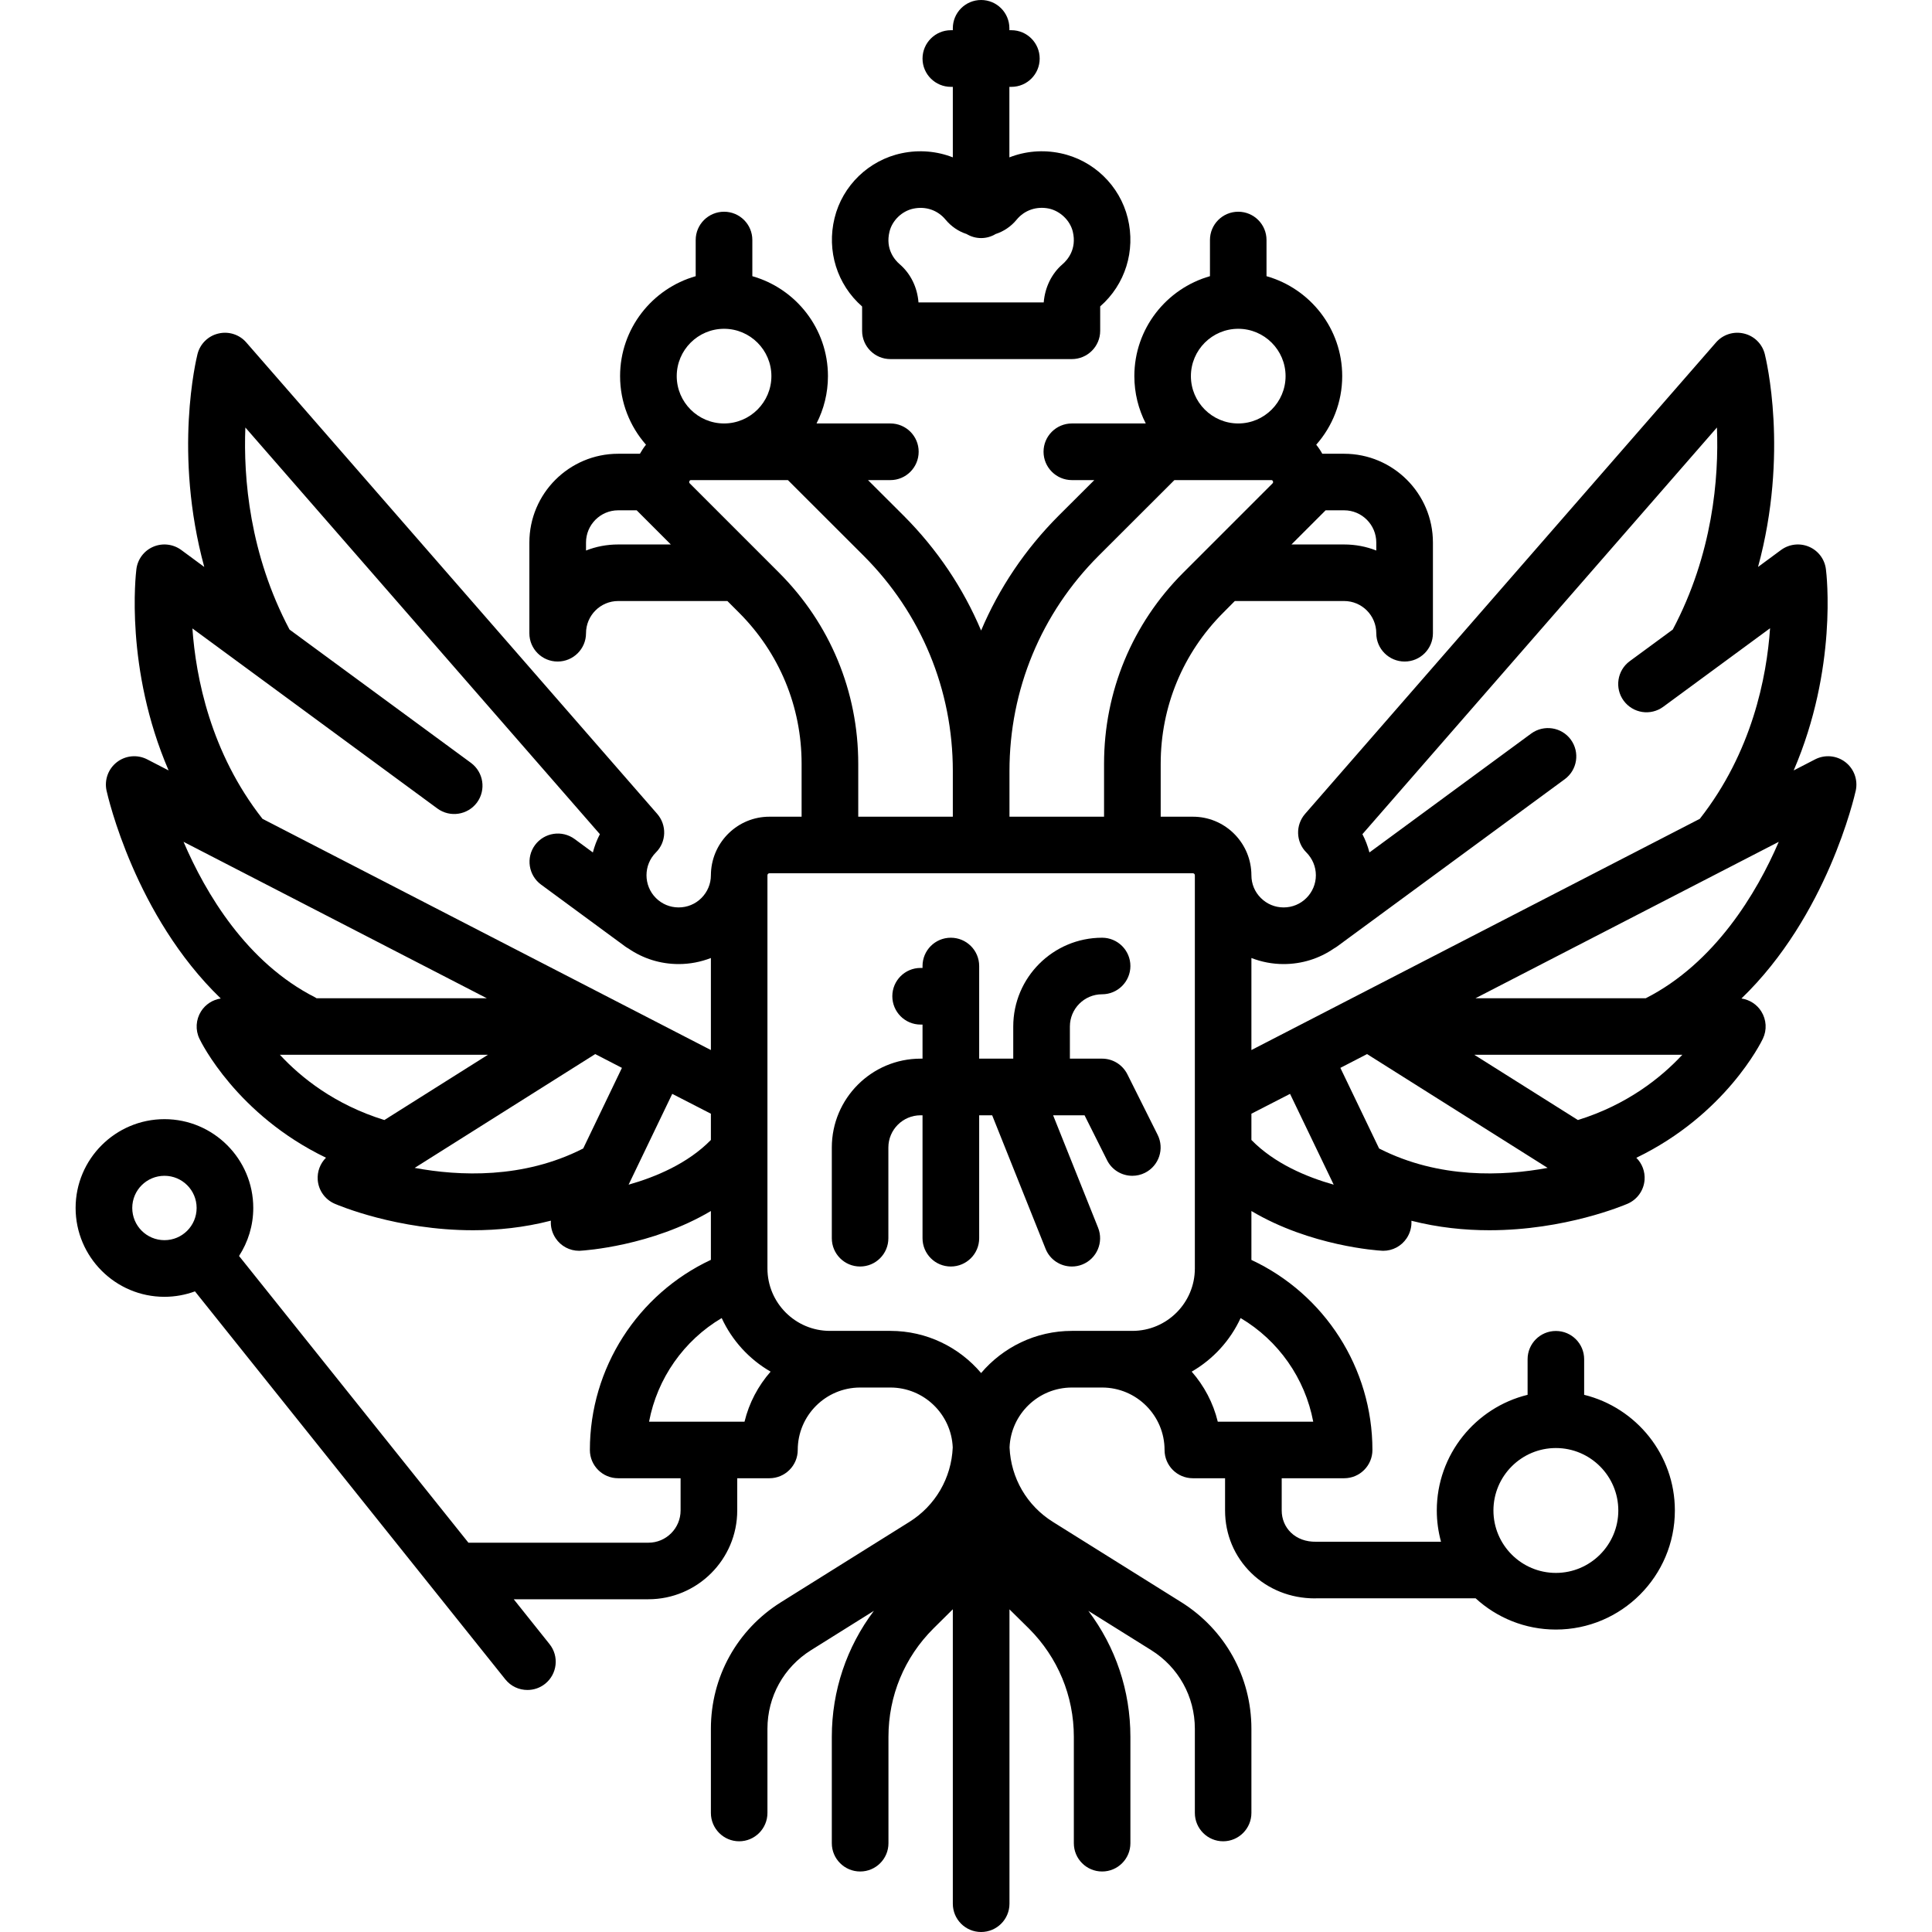 <?xml version="1.0" encoding="UTF-8"?> <svg xmlns="http://www.w3.org/2000/svg" viewBox="0 0 22 22" fill="none"><g clip-path="url(#clip0_1601_844)"><path d="M21.132 9.002C21.158 8.88 21.112 8.754 21.013 8.678C20.914 8.602 20.78 8.59 20.669 8.647L20.425 8.773C20.925 7.612 20.8 6.54 20.792 6.482C20.778 6.368 20.705 6.271 20.6 6.226C20.495 6.181 20.374 6.195 20.282 6.262L20.019 6.456C20.372 5.16 20.11 4.089 20.096 4.032C20.067 3.916 19.975 3.825 19.858 3.798C19.742 3.77 19.619 3.809 19.541 3.899L14.861 9.268C14.75 9.396 14.756 9.588 14.876 9.707C14.945 9.777 14.984 9.869 14.984 9.967C14.984 10.065 14.945 10.157 14.876 10.226C14.807 10.295 14.715 10.333 14.617 10.333C14.519 10.333 14.427 10.295 14.358 10.226C14.288 10.157 14.25 10.065 14.25 9.967C14.25 9.955 14.25 9.944 14.249 9.933C14.231 9.581 13.94 9.3 13.584 9.3H13.217V8.697C13.217 8.047 13.47 7.436 13.93 6.976L14.061 6.844H15.306C15.508 6.844 15.672 7.009 15.672 7.211C15.672 7.389 15.817 7.533 15.995 7.533C16.173 7.533 16.317 7.389 16.317 7.211V6.178C16.317 5.62 15.863 5.167 15.306 5.167H15.057C15.037 5.13 15.014 5.096 14.988 5.064C15.172 4.856 15.284 4.582 15.284 4.283C15.284 3.742 14.919 3.286 14.422 3.145V2.733C14.422 2.555 14.278 2.411 14.1 2.411C13.922 2.411 13.778 2.555 13.778 2.733V3.145C13.282 3.286 12.917 3.742 12.917 4.283C12.917 4.477 12.964 4.66 13.047 4.822H12.206C12.028 4.822 11.883 4.966 11.883 5.144C11.883 5.322 12.028 5.467 12.206 5.467H12.461L12.054 5.873C11.673 6.255 11.376 6.698 11.172 7.18C10.969 6.698 10.672 6.255 10.291 5.873L9.884 5.467H10.139C10.317 5.467 10.461 5.322 10.461 5.144C10.461 4.966 10.317 4.822 10.139 4.822H9.298C9.381 4.66 9.428 4.477 9.428 4.283C9.428 3.742 9.063 3.286 8.567 3.145V2.733C8.567 2.555 8.423 2.411 8.245 2.411C8.067 2.411 7.922 2.555 7.922 2.733V3.145C7.426 3.286 7.061 3.743 7.061 4.283C7.061 4.582 7.173 4.856 7.356 5.064C7.33 5.096 7.308 5.13 7.287 5.167H7.039C6.482 5.167 6.028 5.62 6.028 6.178V7.211C6.028 7.389 6.172 7.533 6.35 7.533C6.528 7.533 6.673 7.389 6.673 7.211C6.673 7.009 6.837 6.844 7.039 6.844H8.283L8.415 6.976C8.875 7.436 9.128 8.047 9.128 8.697V9.3H8.761C8.405 9.3 8.114 9.581 8.096 9.934C8.095 9.944 8.095 9.955 8.095 9.967C8.095 10.065 8.056 10.157 7.987 10.226C7.918 10.295 7.826 10.333 7.728 10.333C7.63 10.333 7.538 10.295 7.469 10.226C7.326 10.083 7.326 9.85 7.469 9.707C7.589 9.588 7.595 9.396 7.484 9.268L2.804 3.899C2.726 3.809 2.603 3.77 2.487 3.798C2.37 3.825 2.278 3.916 2.249 4.032C2.235 4.089 1.973 5.16 2.326 6.456L2.063 6.262C1.971 6.195 1.85 6.181 1.745 6.226C1.64 6.271 1.567 6.368 1.553 6.482C1.546 6.54 1.42 7.612 1.92 8.773L1.676 8.647C1.565 8.59 1.431 8.602 1.332 8.678C1.233 8.754 1.187 8.88 1.213 9.002C1.229 9.072 1.538 10.429 2.514 11.37C2.422 11.384 2.339 11.437 2.289 11.517C2.23 11.611 2.223 11.728 2.271 11.828C2.29 11.869 2.697 12.694 3.712 13.183C3.646 13.249 3.611 13.341 3.618 13.436C3.627 13.555 3.701 13.659 3.811 13.707C3.853 13.725 4.522 14.009 5.386 14.009C5.666 14.009 5.966 13.979 6.273 13.9C6.268 13.97 6.287 14.04 6.327 14.1C6.387 14.19 6.487 14.243 6.594 14.243C6.601 14.243 6.607 14.243 6.613 14.242C6.654 14.24 7.423 14.189 8.095 13.79V14.346C7.262 14.736 6.717 15.578 6.717 16.511C6.717 16.689 6.861 16.833 7.039 16.833H7.75V17.2C7.75 17.402 7.586 17.567 7.384 17.567H5.334L2.722 14.302C2.824 14.144 2.884 13.957 2.884 13.755C2.884 13.198 2.43 12.744 1.873 12.744C1.315 12.744 0.861 13.198 0.861 13.755C0.861 14.313 1.315 14.767 1.872 14.767C1.994 14.767 2.111 14.745 2.22 14.705L5.754 19.123C5.818 19.203 5.911 19.244 6.006 19.244C6.077 19.244 6.148 19.221 6.207 19.174C6.346 19.063 6.369 18.86 6.257 18.721L5.85 18.211H7.383C7.941 18.211 8.395 17.757 8.395 17.2V16.833H8.761C8.939 16.833 9.084 16.689 9.084 16.511C9.084 16.119 9.402 15.8 9.795 15.8H10.139C10.521 15.8 10.833 16.104 10.849 16.482C10.834 16.83 10.652 17.145 10.354 17.331L8.894 18.244C8.393 18.557 8.095 19.096 8.095 19.686V20.644C8.095 20.822 8.239 20.967 8.417 20.967C8.595 20.967 8.739 20.822 8.739 20.644V19.686C8.739 19.319 8.925 18.985 9.235 18.791L9.951 18.343C9.641 18.755 9.472 19.253 9.472 19.778V20.989C9.472 21.167 9.617 21.311 9.795 21.311C9.973 21.311 10.117 21.167 10.117 20.989V19.778C10.117 19.312 10.298 18.874 10.628 18.545L10.85 18.325V21.678C10.85 21.856 10.994 22 11.172 22C11.35 22 11.495 21.856 11.495 21.678V18.326L11.717 18.545C12.046 18.874 12.228 19.312 12.228 19.778V20.989C12.228 21.167 12.372 21.311 12.55 21.311C12.728 21.311 12.872 21.167 12.872 20.989V19.778C12.872 19.253 12.704 18.755 12.393 18.343L13.11 18.791C13.42 18.985 13.606 19.32 13.606 19.686V20.644C13.606 20.822 13.75 20.967 13.928 20.967C14.106 20.967 14.25 20.822 14.25 20.644V19.686C14.25 19.096 13.951 18.557 13.451 18.244L11.991 17.331C11.693 17.145 11.511 16.831 11.496 16.482C11.511 16.104 11.823 15.8 12.206 15.8H12.55C12.942 15.8 13.261 16.119 13.261 16.511C13.261 16.689 13.405 16.833 13.583 16.833H13.95V17.2C13.95 17.472 14.056 17.725 14.249 17.913C14.44 18.099 14.696 18.201 14.972 18.201C14.981 18.201 14.989 18.201 14.997 18.2H16.803C17.044 18.421 17.365 18.556 17.717 18.556C18.464 18.556 19.072 17.948 19.072 17.2C19.072 16.564 18.631 16.029 18.039 15.883V15.478C18.039 15.3 17.895 15.156 17.717 15.156C17.539 15.156 17.395 15.3 17.395 15.478V15.883C16.802 16.028 16.361 16.564 16.361 17.2C16.361 17.323 16.378 17.442 16.409 17.556H14.994C14.991 17.556 14.988 17.556 14.985 17.556C14.873 17.558 14.772 17.522 14.699 17.451C14.632 17.386 14.595 17.296 14.595 17.2V16.833H15.306C15.484 16.833 15.628 16.689 15.628 16.511C15.628 15.578 15.083 14.736 14.25 14.347V13.79C14.922 14.19 15.691 14.24 15.732 14.242C15.738 14.243 15.744 14.243 15.751 14.243C15.858 14.243 15.958 14.19 16.018 14.1C16.058 14.04 16.076 13.97 16.072 13.901C16.379 13.979 16.679 14.009 16.959 14.009C17.823 14.009 18.491 13.725 18.534 13.707C18.644 13.659 18.718 13.555 18.727 13.436C18.734 13.341 18.699 13.249 18.633 13.184C19.648 12.694 20.055 11.869 20.074 11.828C20.122 11.728 20.115 11.611 20.056 11.517C20.006 11.437 19.923 11.384 19.83 11.37C20.807 10.429 21.116 9.072 21.132 9.002ZM1.873 14.122C1.67 14.122 1.506 13.958 1.506 13.755C1.506 13.553 1.67 13.389 1.873 13.389C2.075 13.389 2.239 13.553 2.239 13.755C2.239 13.958 2.075 14.122 1.873 14.122ZM17.717 16.489C18.109 16.489 18.428 16.808 18.428 17.2C18.428 17.592 18.109 17.911 17.717 17.911C17.325 17.911 17.006 17.592 17.006 17.2C17.006 16.808 17.325 16.489 17.717 16.489ZM15.095 5.811H15.306C15.508 5.811 15.672 5.976 15.672 6.178V6.269C15.559 6.224 15.435 6.2 15.306 6.2H14.706L15.095 5.811ZM14.1 3.744C14.397 3.744 14.639 3.986 14.639 4.283C14.639 4.58 14.397 4.822 14.1 4.822C13.803 4.822 13.561 4.58 13.561 4.283C13.561 3.986 13.803 3.744 14.1 3.744ZM11.495 8.78C11.495 7.855 11.855 6.984 12.51 6.329L13.373 5.467H14.474C14.482 5.467 14.489 5.467 14.495 5.48C14.5 5.494 14.495 5.499 14.49 5.505L13.474 6.521C12.893 7.102 12.572 7.875 12.572 8.697V9.3H11.495V8.78ZM7.039 6.2C6.91 6.2 6.786 6.224 6.673 6.269V6.178C6.673 5.976 6.837 5.811 7.039 5.811H7.25L7.639 6.2H7.039ZM8.245 3.744C8.542 3.744 8.784 3.986 8.784 4.283C8.784 4.58 8.542 4.822 8.245 4.822C7.948 4.822 7.706 4.58 7.706 4.283C7.706 3.986 7.948 3.744 8.245 3.744ZM8.871 6.521L7.855 5.505C7.85 5.499 7.845 5.494 7.85 5.48C7.856 5.467 7.863 5.467 7.871 5.467H8.972L9.835 6.329C10.49 6.984 10.85 7.855 10.85 8.78V9.3H9.773V8.697C9.773 7.875 9.452 7.102 8.871 6.521ZM4.981 9.207C5.125 9.312 5.326 9.281 5.432 9.138C5.537 8.994 5.506 8.793 5.363 8.687L3.297 7.169C2.841 6.308 2.771 5.442 2.794 4.868L6.831 9.499C6.796 9.565 6.77 9.635 6.751 9.707L6.543 9.554C6.399 9.449 6.198 9.48 6.092 9.623C5.987 9.766 6.018 9.968 6.161 10.073L7.121 10.779C7.132 10.787 7.144 10.794 7.156 10.801C7.323 10.916 7.521 10.978 7.728 10.978C7.855 10.978 7.979 10.954 8.095 10.909V11.957L2.989 9.324C2.397 8.57 2.23 7.712 2.191 7.156L4.981 9.207ZM2.09 9.586L5.543 11.367H3.604C3.599 11.364 3.595 11.361 3.59 11.358C2.807 10.961 2.341 10.171 2.09 9.586ZM3.187 12.011H5.556L4.377 12.754C3.814 12.58 3.429 12.272 3.187 12.011ZM6.641 13.078C6.639 13.079 6.637 13.08 6.635 13.081C5.957 13.425 5.229 13.393 4.722 13.299L6.778 12.003L7.082 12.16L6.641 13.078ZM7.158 13.49L7.655 12.456L8.095 12.682V12.981C7.832 13.25 7.465 13.403 7.158 13.49ZM8.478 16.189H7.391C7.484 15.696 7.787 15.264 8.218 15.009C8.336 15.265 8.532 15.479 8.775 15.619C8.634 15.78 8.53 15.974 8.478 16.189ZM12.895 15.155H12.206C11.792 15.155 11.421 15.342 11.172 15.635C10.924 15.342 10.553 15.155 10.139 15.155H9.45C9.058 15.155 8.739 14.836 8.739 14.444V9.967C8.739 9.954 8.749 9.944 8.761 9.944H13.584C13.596 9.944 13.606 9.954 13.606 9.967V14.444C13.606 14.836 13.287 15.155 12.895 15.155ZM14.954 16.189H13.867C13.815 15.974 13.711 15.78 13.57 15.619C13.813 15.479 14.009 15.265 14.127 15.009C14.558 15.264 14.861 15.696 14.954 16.189ZM14.25 10.909C14.366 10.954 14.489 10.978 14.617 10.978C14.824 10.978 15.022 10.916 15.189 10.801C15.201 10.794 15.213 10.787 15.224 10.779L17.818 8.873C17.962 8.767 17.992 8.566 17.887 8.422C17.782 8.279 17.58 8.248 17.436 8.353L15.594 9.707C15.575 9.635 15.549 9.565 15.514 9.499L19.551 4.868C19.574 5.442 19.504 6.308 19.048 7.169L18.558 7.529C18.415 7.634 18.384 7.836 18.489 7.979C18.595 8.123 18.796 8.154 18.94 8.048L20.156 7.154C20.118 7.71 19.951 8.566 19.356 9.324L14.25 11.957V10.909H14.25ZM14.25 12.981V12.682L14.69 12.456L15.187 13.49C14.879 13.403 14.513 13.25 14.25 12.981ZM15.71 13.081C15.708 13.08 15.706 13.079 15.704 13.078L15.263 12.16L15.567 12.003L17.623 13.299C17.116 13.393 16.388 13.425 15.71 13.081ZM17.968 12.754L16.788 12.011H19.157C18.914 12.272 18.529 12.58 17.968 12.754ZM18.741 11.367H16.802L20.255 9.586C20.004 10.171 19.524 10.969 18.741 11.367Z" fill="black"></path><path d="M9.816 3.489C9.816 3.492 9.817 3.495 9.817 3.498V3.767C9.817 3.945 9.961 4.089 10.139 4.089H12.205C12.383 4.089 12.528 3.945 12.528 3.767V3.498C12.528 3.495 12.528 3.492 12.528 3.489C12.813 3.24 12.933 2.856 12.842 2.484C12.751 2.113 12.451 1.823 12.076 1.745C11.877 1.703 11.676 1.721 11.494 1.792V0.989H11.517C11.695 0.989 11.839 0.845 11.839 0.667C11.839 0.489 11.695 0.344 11.517 0.344H11.494V0.322C11.494 0.144 11.35 0 11.172 0C10.994 0 10.85 0.144 10.85 0.322V0.344H10.828C10.65 0.344 10.505 0.489 10.505 0.667C10.505 0.845 10.65 0.989 10.828 0.989H10.85V1.792C10.669 1.721 10.467 1.703 10.268 1.745C9.894 1.823 9.593 2.113 9.503 2.484C9.412 2.856 9.532 3.24 9.816 3.489ZM10.129 2.637C10.16 2.51 10.271 2.403 10.4 2.376C10.541 2.346 10.678 2.393 10.767 2.501C10.831 2.578 10.914 2.635 11.007 2.665C11.055 2.694 11.112 2.711 11.172 2.711C11.233 2.711 11.289 2.694 11.337 2.665C11.43 2.635 11.514 2.578 11.577 2.501C11.666 2.393 11.803 2.346 11.944 2.375C12.073 2.403 12.185 2.51 12.216 2.637C12.265 2.84 12.151 2.964 12.1 3.008C11.975 3.115 11.899 3.272 11.885 3.444H10.459C10.446 3.272 10.369 3.115 10.244 3.008C10.193 2.964 10.079 2.84 10.129 2.637Z" fill="black"></path><path d="M11.992 12.7H12.35L12.606 13.211C12.662 13.324 12.776 13.389 12.894 13.389C12.943 13.389 12.992 13.378 13.038 13.355C13.197 13.275 13.262 13.082 13.182 12.922L12.838 12.234C12.783 12.124 12.672 12.055 12.55 12.055H12.183V11.689C12.183 11.487 12.347 11.322 12.55 11.322C12.727 11.322 12.872 11.178 12.872 11C12.872 10.822 12.727 10.678 12.55 10.678C11.992 10.678 11.538 11.131 11.538 11.689V12.055H11.523C11.522 12.055 11.522 12.055 11.521 12.055H11.516H11.15V11C11.15 10.822 11.005 10.678 10.827 10.678C10.649 10.678 10.505 10.822 10.505 11V11.022H10.483C10.305 11.022 10.161 11.166 10.161 11.344C10.161 11.522 10.305 11.667 10.483 11.667H10.505V12.055H10.483C9.925 12.055 9.472 12.509 9.472 13.067V14.1C9.472 14.278 9.616 14.422 9.794 14.422C9.972 14.422 10.116 14.278 10.116 14.1V13.067C10.116 12.864 10.281 12.7 10.483 12.7H10.505V14.1C10.505 14.278 10.649 14.422 10.827 14.422C11.005 14.422 11.15 14.278 11.15 14.1V12.7H11.298L11.906 14.22C11.956 14.346 12.077 14.422 12.205 14.422C12.245 14.422 12.286 14.415 12.325 14.399C12.49 14.333 12.57 14.145 12.504 13.98L11.992 12.7Z" fill="black"></path></g><defs><clipPath id="clip0_1601_844"><rect width="5.5" height="5.5" fill="white" transform="scale(4)"></rect></clipPath></defs></svg> 